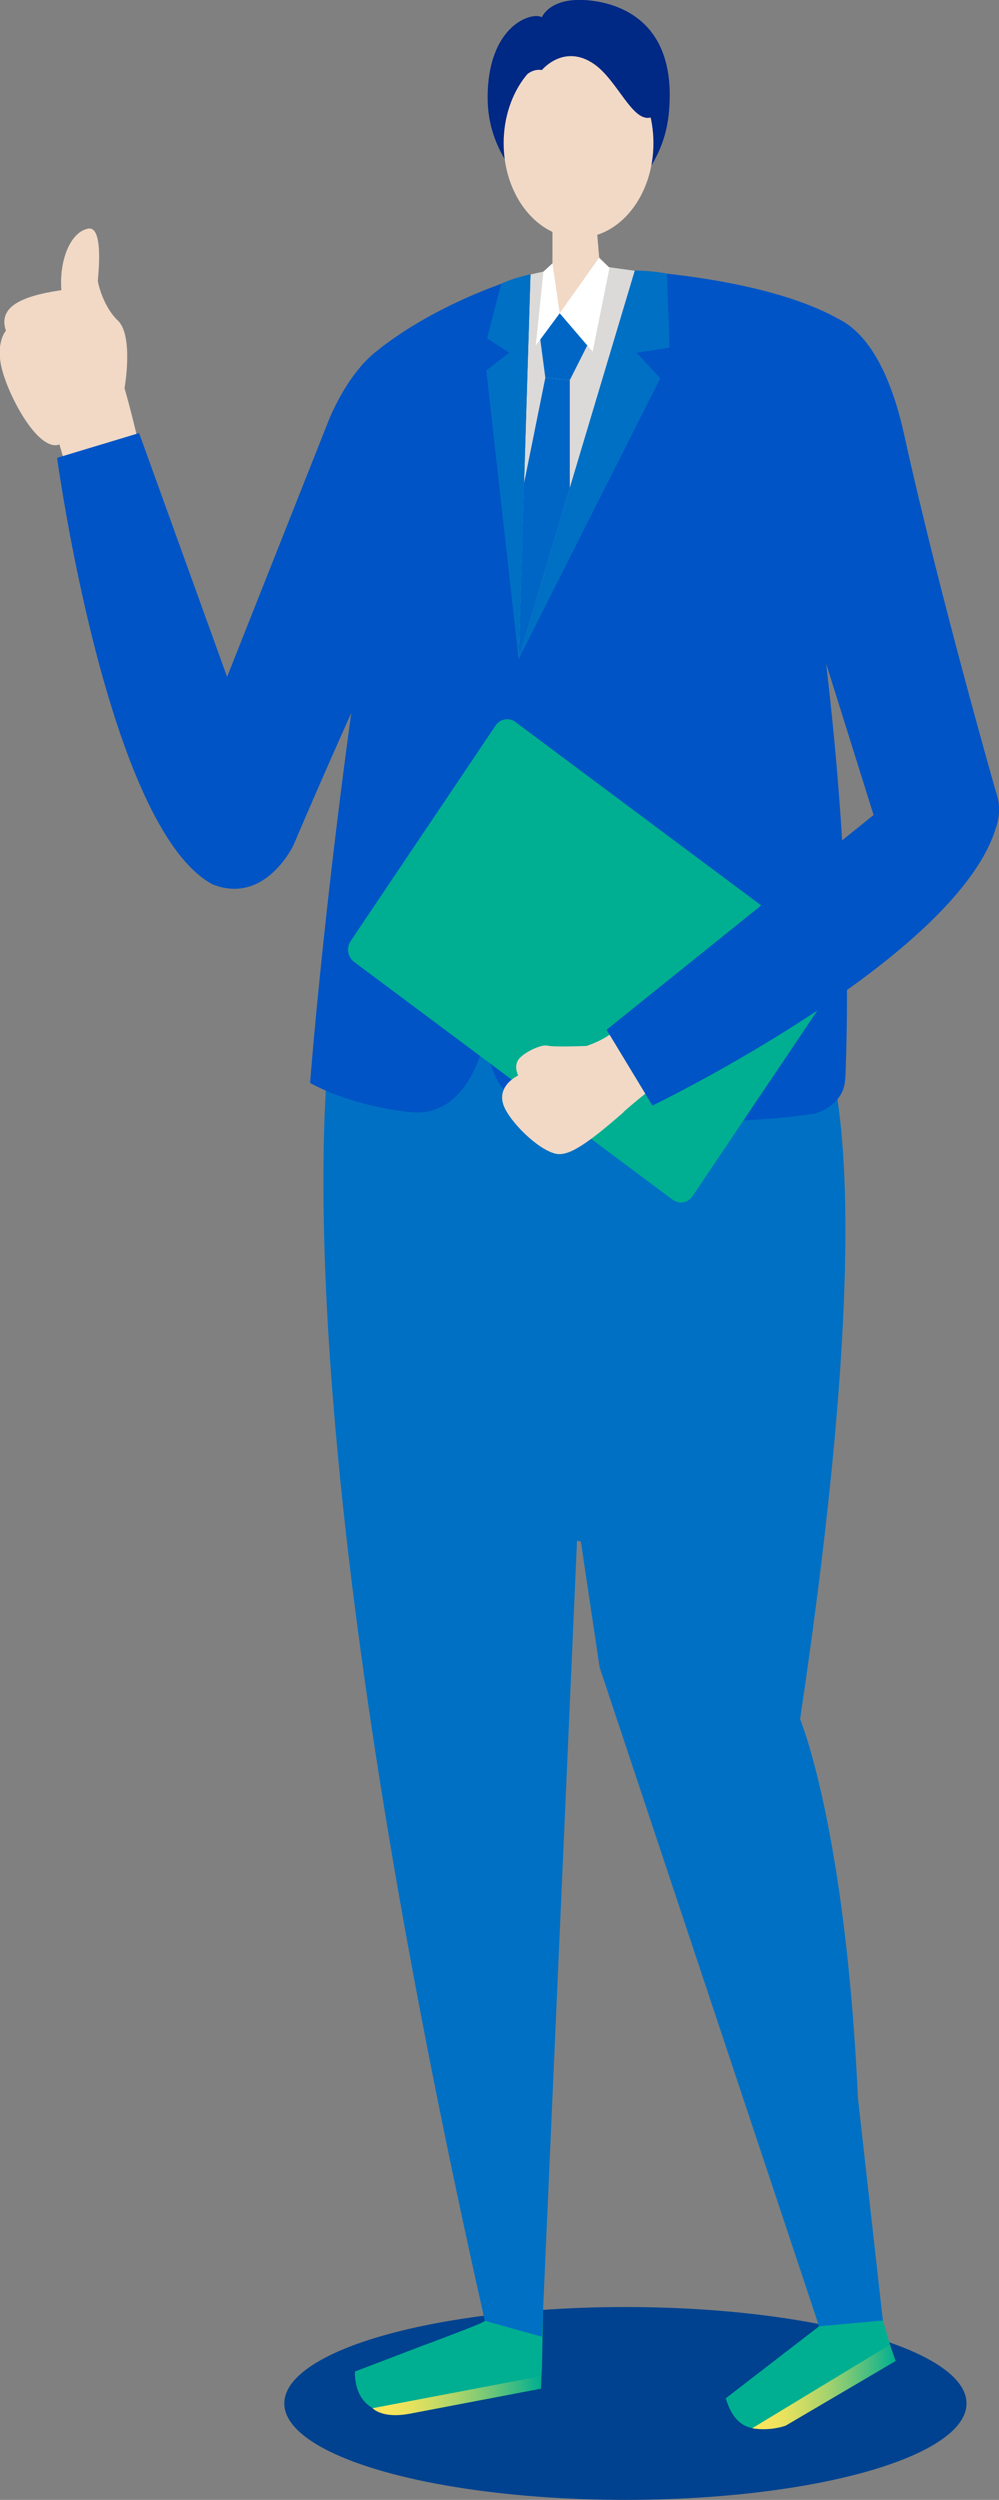 <?xml version="1.0" encoding="UTF-8"?>
<svg id="uuid-16367947-507d-462d-b0bc-1337e6aacc75" data-name="レイヤー 2" xmlns="http://www.w3.org/2000/svg" xmlns:xlink="http://www.w3.org/1999/xlink" viewBox="0 0 67.36 168.5">
  <rect x="0" y="0" width="67.36" height="168.5" fill="#808080" stroke="none"/>
  <defs>
    <style>
      .uuid-836a0bb4-eef3-4bf6-8d12-f015705f3d5c {
        fill: #00428f;
      }

      .uuid-836a0bb4-eef3-4bf6-8d12-f015705f3d5c, .uuid-f2d35c3b-cd9c-4999-b147-d9f6026da2b7, .uuid-a6cec0c7-2301-4808-8f31-b528db91c03d, .uuid-4ab6f143-6847-42ba-ac82-8b131fa69a97, .uuid-c4ba4faa-3864-4a33-a019-89c3bf325d16, .uuid-2fe7028c-4781-463c-a2b7-eb1a44190e6a, .uuid-39f6d6a9-fbed-40b3-9dfa-e5b4439cccc0, .uuid-34667721-6c99-45cf-be78-647f30c0060e, .uuid-67d6b089-91b1-450f-92f5-94a61fb685c0, .uuid-0e10861a-b2e5-4b14-879c-9356eb426a3f, .uuid-da2174ca-70f0-4d8c-a311-f4f872504bac {
        stroke-width: 0px;
      }

      .uuid-f2d35c3b-cd9c-4999-b147-d9f6026da2b7 {
        fill: #f1d9c6;
      }

      .uuid-a6cec0c7-2301-4808-8f31-b528db91c03d {
        fill: #0066c5;
      }

      .uuid-4ab6f143-6847-42ba-ac82-8b131fa69a97 {
        fill: #0070c5;
      }

      .uuid-c4ba4faa-3864-4a33-a019-89c3bf325d16 {
        fill: #002885;
      }

      .uuid-2fe7028c-4781-463c-a2b7-eb1a44190e6a {
        fill: #dbdad9;
      }

      .uuid-39f6d6a9-fbed-40b3-9dfa-e5b4439cccc0 {
        fill: url(#uuid-9479e811-9a62-4b54-82e1-602b2d63da75);
      }

      .uuid-34667721-6c99-45cf-be78-647f30c0060e {
        fill: url(#uuid-cd01a39a-68f7-4ed8-b63b-6a8d2251dc18);
      }

      .uuid-67d6b089-91b1-450f-92f5-94a61fb685c0 {
        fill: #00af91;
      }

      .uuid-0e10861a-b2e5-4b14-879c-9356eb426a3f {
        fill: #0054c5;
      }

      .uuid-da2174ca-70f0-4d8c-a311-f4f872504bac {
        fill: #fff;
      }
    </style>
    <linearGradient id="uuid-cd01a39a-68f7-4ed8-b63b-6a8d2251dc18" data-name="名称未設定グラデーション 9" x1="25.13" y1="161.48" x2="36.48" y2="161.48" gradientUnits="userSpaceOnUse">
      <stop offset="0" stop-color="#ffe75a"/>
      <stop offset=".09" stop-color="#f9e55b"/>
      <stop offset=".22" stop-color="#e8e25e"/>
      <stop offset=".36" stop-color="#ccdb64"/>
      <stop offset=".52" stop-color="#a6d36d"/>
      <stop offset=".68" stop-color="#75c877"/>
      <stop offset=".85" stop-color="#39bb84"/>
      <stop offset="1" stop-color="#00af91"/>
    </linearGradient>
    <linearGradient id="uuid-9479e811-9a62-4b54-82e1-602b2d63da75" data-name="名称未設定グラデーション 9" x1="50.72" y1="160.88" x2="60.39" y2="160.88" xlink:href="#uuid-cd01a39a-68f7-4ed8-b63b-6a8d2251dc18"/>
  </defs>
  <g id="uuid-1a1d80bf-673a-4c5d-b2c9-453c2ebc1ea1" data-name="design">
    <g>
      <ellipse class="uuid-836a0bb4-eef3-4bf6-8d12-f015705f3d5c" cx="42.17" cy="162" rx="23" ry="6.5"/>
      <g>
        <g>
          <g>
            <path class="uuid-f2d35c3b-cd9c-4999-b147-d9f6026da2b7" d="M4.42,31.33c2.48-.78,4.9-1.55,4.9-1.55,0,0-1.46-6.55-2.54-7.63,0,0,.41-3.01-2.3-2.64-2.7.36-4.68,1.03-4.08,2.78,0,0-.8.88-.19,2.88s2.46,5.28,3.8,4.79l.39,1.36Z"/>
            <path class="uuid-f2d35c3b-cd9c-4999-b147-d9f6026da2b7" d="M6.39,20.52s.9-5.37-.45-5.11c-1.34.26-2.17,2.65-1.68,5.03l2.12.09Z"/>
          </g>
          <path class="uuid-f2d35c3b-cd9c-4999-b147-d9f6026da2b7" d="M6.59,18.93s.29,1.65,1.36,2.68.45,4.54.45,4.54l-3.64-3.06.61-3.3,1.22-.85Z"/>
        </g>
        <path class="uuid-67d6b089-91b1-450f-92f5-94a61fb685c0" d="M26.51,89.22s-1.73,4.15.48,21.41c2.21,17.28,2.67,16.97,5.7,45.8.01.14-3.71,1.47-5.09,2.04-.94.38,3.82,2.88,3.85,3.1l5.09-1.85,1.3-70.04-11.32-.46Z"/>
        <path class="uuid-67d6b089-91b1-450f-92f5-94a61fb685c0" d="M36.54,159.36l-.06,1.64-8.84,1.69s-3.72.7-3.71-2.84l4.76-1.82s2.18,3.08,7.85,1.32Z"/>
        <path class="uuid-67d6b089-91b1-450f-92f5-94a61fb685c0" d="M55.23,156.8l-6.29,4.85c.99,3.46,3.97,1.49,3.97,1.49l7.29-4.43-1.44-4.99-4.08,1.46.54,1.61Z"/>
        <path class="uuid-4ab6f143-6847-42ba-ac82-8b131fa69a97" d="M36.53,157.5l-3.84-1.07c-15.45-68.64-9.92-89.74-9.92-89.74l18.1,2.69-1.41,21.93-2.92,66.18Z"/>
        <path class="uuid-4ab6f143-6847-42ba-ac82-8b131fa69a97" d="M53.49,67.2s7.59.88.46,48.66l-13.53-3.54-6.58-44.16,19.66-.96Z"/>
        <path class="uuid-4ab6f143-6847-42ba-ac82-8b131fa69a97" d="M55.23,156.8l-14.82-44.48,5.45-4.2,8.08,7.74s3.07,7.28,3.91,25.57l1.68,14.98-4.31.39Z"/>
        <path class="uuid-0e10861a-b2e5-4b14-879c-9356eb426a3f" d="M57,72.69c.7-17.76-2.17-33.85-2.6-38.16-.46-4.62,2.21-12.99,2.21-12.99-3.65-2.08-9.45-2.96-13.81-3.3l-4.77,5.69-2.27-5.44s-5.61,1.49-10.15,5c0,0,1.89.67.35,9.7-3.68,21.66-5.05,39.8-5.05,39.8,0,0,2.49,1.5,6.72,1.97,4.23.47,5.14-5.3,5.14-5.3,0,0-.29,5.68,5.83,5.87,6.11.19,12.1.19,16.33-.47,0,0,1.99-.47,2.06-2.37Z"/>
        <polygon class="uuid-2fe7028c-4781-463c-a2b7-eb1a44190e6a" points="35.77 18.5 34.97 44.42 42.8 18.25 39.19 17.75 35.77 18.5"/>
        <g>
          <path class="uuid-c4ba4faa-3864-4a33-a019-89c3bf325d16" d="M39.01,15.09s-6.13-2.66-6.13-8.5c0-4.87,2.96-5.82,3.66-5.43,0,0,.58-1.52,3.53-1.09,2,.29,5.59,1.62,5.03,7.53-.53,5.62-6.09,7.49-6.09,7.49Z"/>
          <ellipse class="uuid-f2d35c3b-cd9c-4999-b147-d9f6026da2b7" cx="39.01" cy="9.65" rx="5.05" ry="6.38"/>
          <path class="uuid-c4ba4faa-3864-4a33-a019-89c3bf325d16" d="M43.87,7.93l.38-2.23-2.12-3.21-4.09-.77-4.34,4,.44,2.21s.63-3.47,2.4-3.21c0,0,1.48-1.81,3.52-.4,1.58,1.1,2.58,3.93,3.81,3.6Z"/>
        </g>
        <polygon class="uuid-a6cec0c7-2301-4808-8f31-b528db91c03d" points="36.43 22.88 36.77 25.46 38.42 25.62 39.6 23.28 37.74 21.11 36.43 22.88"/>
        <polygon class="uuid-a6cec0c7-2301-4808-8f31-b528db91c03d" points="36.77 25.46 38.42 25.62 38.42 32.89 34.97 44.42 35.33 32.6 36.77 25.46"/>
        <polygon class="uuid-f2d35c3b-cd9c-4999-b147-d9f6026da2b7" points="40.2 14.99 40.45 17.92 37.74 21.11 37.25 18.17 37.25 14.99 40.2 14.99"/>
        <g>
          <path class="uuid-67d6b089-91b1-450f-92f5-94a61fb685c0" d="M23.65,63.42l9.76-14.51c.31-.46.91-.57,1.35-.24l21.47,16.02c.44.33.54.96.23,1.42l-9.76,14.51c-.31.46-.91.57-1.35.24l-21.47-16.02c-.44-.33-.54-.96-.23-1.42Z"/>
          <g>
            <path class="uuid-0e10861a-b2e5-4b14-879c-9356eb426a3f" d="M54.14,21.22s4.68-1.66,6.83,8.1c2.42,10.98,6.29,24.43,6.29,24.43l-8.03,2.22-7.93-25.29s-2.79-8.2,2.84-9.45Z"/>
            <g>
              <path class="uuid-0e10861a-b2e5-4b14-879c-9356eb426a3f" d="M60.69,53.5l-19.79,15.91,3.09,5.11s20.61-9.96,23.18-18.79l-6.48-2.23Z"/>
              <path class="uuid-0e10861a-b2e5-4b14-879c-9356eb426a3f" d="M63.88,50.83s4.44,1.19,3.3,4.9l-1.94.56-4.08-1.76.82-2.11,1.9-1.59Z"/>
            </g>
            <path class="uuid-f2d35c3b-cd9c-4999-b147-d9f6026da2b7" d="M42.03,74.96c.85-.75,1.48-1.24,1.48-1.24l-2.41-3.98s-.48.39-1.55.76c0,0-2.2.09-2.63-.02s-1.65.48-1.97.95-.01,1.06-.01,1.06c0,0-1.44.66-1,1.97.36,1.07,2.27,3,3.51,3.3.79.19,1.9-.43,4.59-2.79Z"/>
          </g>
        </g>
        <path class="uuid-0e10861a-b2e5-4b14-879c-9356eb426a3f" d="M30.11,23.33s4.56,1.98.12,10.83c-5.01,9.96-10.44,22.8-10.44,22.8l-7.44-3.86,9.74-24.58s2.99-8.11,8.03-5.18Z"/>
        <g>
          <path class="uuid-0e10861a-b2e5-4b14-879c-9356eb426a3f" d="M18.23,53.71l-8.85-24.52-5.53,1.67s3.39,24.96,10.5,28.76l3.87-5.91Z"/>
          <path class="uuid-0e10861a-b2e5-4b14-879c-9356eb426a3f" d="M19.79,56.96s-1.89,4.04-5.43,2.66l.04-2.12,2.76-3.62,1.69,1.43.94,1.65Z"/>
        </g>
        <path class="uuid-4ab6f143-6847-42ba-ac82-8b131fa69a97" d="M44.97,18.45l.18,4.98-2.22.35,1.59,1.72-9.55,18.92,7.84-26.18s1-.02,2.16.2Z"/>
        <path class="uuid-4ab6f143-6847-42ba-ac82-8b131fa69a97" d="M35.77,18.5l-.8,25.93-2.18-19.46,1.55-1.2-1.5-.96.96-3.69s.79-.39,1.97-.62Z"/>
        <polygon class="uuid-da2174ca-70f0-4d8c-a311-f4f872504bac" points="37.74 21.11 40.4 17.37 41.1 18.05 39.96 23.7 37.74 21.11"/>
        <polygon class="uuid-da2174ca-70f0-4d8c-a311-f4f872504bac" points="37.74 21.11 37.25 17.75 36.64 18.31 36.13 23.28 37.74 21.11"/>
        <polygon class="uuid-4ab6f143-6847-42ba-ac82-8b131fa69a97" points="34.97 102.69 45.15 105.66 38.68 96.01 34.97 102.69"/>
        <path class="uuid-34667721-6c99-45cf-be78-647f30c0060e" d="M36.48,160.16l-11.36,2.16s.65.73,2.51.37l8.84-1.69v-.84Z"/>
        <path class="uuid-39f6d6a9-fbed-40b3-9dfa-e5b4439cccc0" d="M60.01,158.04l-9.29,5.63s1.06.23,2.25-.17l7.42-4.36-.38-1.09Z"/>
      </g>
    </g>
  </g>
</svg>